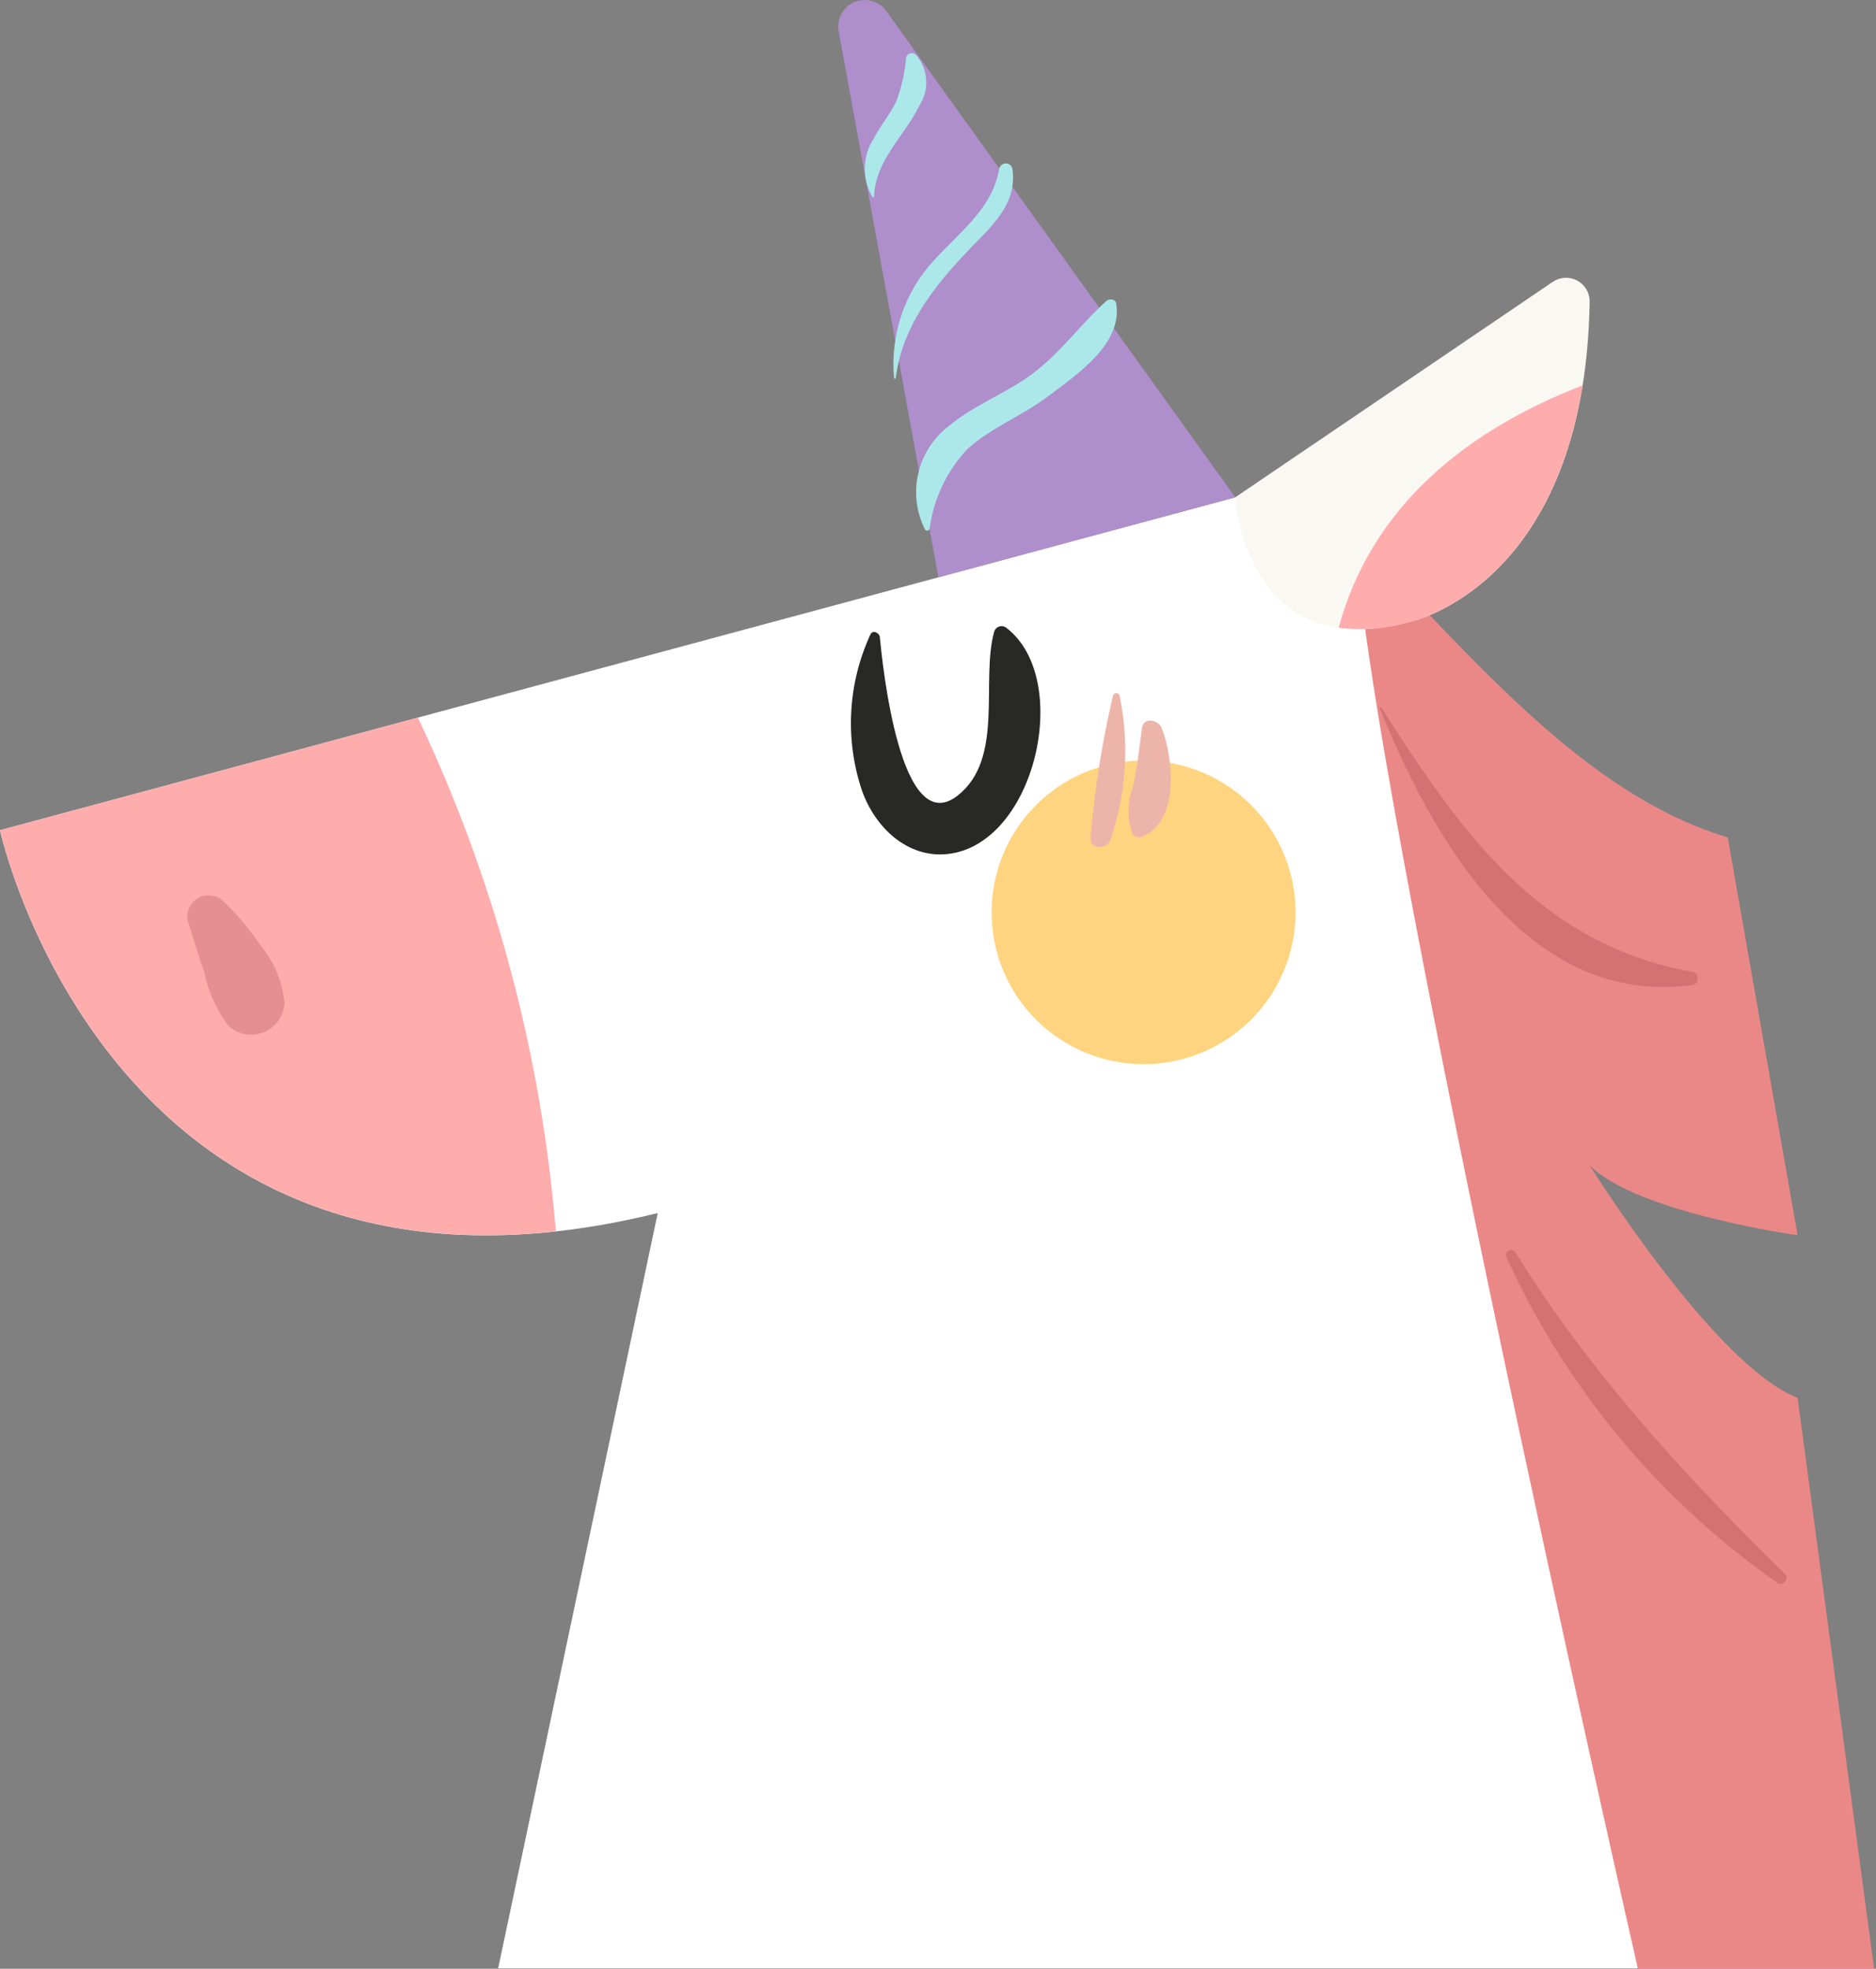 <svg width="163" height="171" viewBox="0 0 163 171" fill="none" xmlns="http://www.w3.org/2000/svg">
<rect x="0" y="0" width="163" height="171" fill="#808080" stroke="none"/>
<g clip-path="url(#clip0_2067_11)">
<path d="M142.304 170.96L120.082 39.759L0 72.11C0 72.11 9.779 117.038 57.149 105.36L43.284 170.96H142.304Z" fill="white"/>
<path d="M0 72.11C0 72.11 8.545 111.31 48.294 106.945C47.027 91.473 42.967 76.357 36.31 62.328L0 72.11Z" fill="#FFACAD"/>
<path d="M16.329 80.055C16.831 81.503 17.213 82.984 17.736 84.422C18.081 86.109 18.796 87.699 19.828 89.078C20.234 89.462 20.744 89.721 21.294 89.823C21.845 89.925 22.413 89.865 22.93 89.651C23.448 89.437 23.892 89.078 24.209 88.618C24.526 88.157 24.703 87.614 24.718 87.055C24.522 85.23 23.794 83.501 22.623 82.085C21.685 80.704 20.604 79.426 19.398 78.272C19.108 77.997 18.736 77.823 18.338 77.777C17.941 77.73 17.539 77.814 17.193 78.015C16.848 78.216 16.576 78.523 16.42 78.891C16.265 79.259 16.232 79.668 16.329 80.055Z" fill="#E58F93"/>
<path d="M75.624 55.116C73.666 59.363 73.4 64.195 74.881 68.631C75.99 71.816 78.822 74.591 82.398 74.169C89.959 73.277 93.206 59.041 87.489 54.57C87.406 54.491 87.304 54.435 87.193 54.406C87.082 54.378 86.965 54.378 86.855 54.407C86.744 54.437 86.642 54.494 86.56 54.573C86.477 54.653 86.417 54.752 86.383 54.861C85.192 59.126 87.284 65.906 83.212 69.097C78.223 73.006 76.681 57.763 76.445 55.338C76.409 54.958 75.819 54.672 75.624 55.116Z" fill="#282827"/>
<path d="M117.829 44.52C118.205 40.445 119.894 48.906 122.725 51.864C130.474 59.962 139.367 69.534 150.117 72.734L156.187 107.284C156.187 107.284 142.197 105.341 138.121 101.217C138.121 101.217 148.991 118.648 156.187 121.411L162.83 170.961H142.304C142.304 170.961 116.56 58.266 117.829 44.52Z" fill="#EA8888"/>
<path d="M122.496 54.013C122.496 54.013 137.727 50.894 138.121 26.187C138.123 25.813 138.022 25.446 137.831 25.125C137.639 24.805 137.363 24.542 137.033 24.366C136.702 24.191 136.33 24.109 135.957 24.129C135.583 24.149 135.222 24.271 134.913 24.482L107.329 43.195C107.329 43.195 108.138 57.852 122.496 54.013Z" fill="#F9F8F2"/>
<path d="M116.312 54.524C118.387 54.777 120.491 54.603 122.496 54.013C122.496 54.013 134.592 51.52 137.498 33.478C127.554 37.324 119.185 43.902 116.312 54.524Z" fill="#FFACAD"/>
<path d="M112.568 79.245C112.568 81.853 111.793 84.402 110.342 86.57C108.891 88.738 106.829 90.428 104.416 91.426C102.003 92.424 99.347 92.685 96.786 92.176C94.224 91.668 91.871 90.412 90.024 88.568C88.177 86.724 86.919 84.375 86.41 81.817C85.9 79.26 86.162 76.608 87.161 74.199C88.161 71.79 89.853 69.731 92.025 68.282C94.197 66.833 96.75 66.06 99.362 66.06C101.096 66.06 102.813 66.401 104.416 67.064C106.018 67.726 107.474 68.697 108.7 69.922C109.926 71.146 110.899 72.6 111.563 74.199C112.226 75.799 112.568 77.513 112.568 79.245Z" fill="#FFD480"/>
<path d="M96.706 60.412C95.757 64.466 95.102 68.582 94.745 72.73C94.688 73.791 96.14 73.828 96.477 72.964C97.87 68.928 98.145 64.591 97.273 60.412C97.254 60.351 97.217 60.298 97.166 60.26C97.115 60.223 97.053 60.202 96.989 60.202C96.926 60.202 96.864 60.223 96.813 60.26C96.762 60.298 96.724 60.351 96.706 60.412Z" fill="#EDB4A9"/>
<path d="M99.228 63.216C98.996 64.904 98.803 66.692 98.434 68.35C97.934 69.654 97.92 71.094 98.394 72.408C98.468 72.533 98.581 72.631 98.716 72.686C98.851 72.74 99 72.749 99.141 72.711C102.528 71.48 101.965 65.823 100.928 63.216C100.653 62.525 99.361 62.249 99.228 63.216Z" fill="#EDB4A9"/>
<path d="M119.889 61.522C124.383 72.685 132.73 87.544 147.085 85.547C147.656 85.468 147.636 84.514 147.085 84.416C133.728 82.038 126.919 72.252 120.023 61.465C119.981 61.399 119.857 61.441 119.889 61.522Z" fill="#D37272"/>
<path d="M130.903 109.213C136.074 120.576 144.207 130.343 154.452 137.494C154.943 137.821 155.488 137.091 155.075 136.688C146.285 128.092 138.189 119.257 131.664 108.769C131.603 108.673 131.507 108.604 131.396 108.577C131.285 108.55 131.168 108.567 131.069 108.625C130.97 108.682 130.898 108.776 130.867 108.886C130.836 108.995 130.849 109.113 130.903 109.213Z" fill="#D37272"/>
<path d="M107.329 43.195L77.011 0.961C76.701 0.529 76.25 0.217 75.735 0.079C75.22 -0.059 74.673 -0.015 74.187 0.204C73.701 0.423 73.306 0.804 73.069 1.281C72.833 1.758 72.769 2.302 72.889 2.821L81.535 50.144L107.329 43.195Z" fill="#AE8ECB"/>
<path d="M80.771 45.931C81.11 43.346 82.25 40.931 84.032 39.024C86.03 37.189 88.85 36.094 91.022 34.454C93.547 32.545 97.55 29.894 96.985 26.37C96.92 25.963 96.384 25.911 96.126 26.143C93.711 28.323 92.041 30.836 89.307 32.752C87.126 34.281 84.496 35.274 82.459 36.99C81.114 38.009 80.168 39.467 79.786 41.11C79.404 42.752 79.61 44.477 80.368 45.984C80.391 46.02 80.423 46.05 80.462 46.068C80.501 46.086 80.544 46.093 80.587 46.087C80.629 46.082 80.669 46.064 80.702 46.037C80.735 46.009 80.759 45.972 80.771 45.931Z" fill="#ACE8EA"/>
<path d="M77.828 32.827C78.457 27.913 81.703 24.204 85.051 20.805C86.809 19.021 88.355 17.223 87.961 14.616C87.924 14.494 87.849 14.388 87.747 14.312C87.645 14.237 87.521 14.196 87.394 14.196C87.267 14.196 87.143 14.237 87.041 14.312C86.939 14.388 86.864 14.494 86.828 14.616C86.128 18.816 82.2 20.838 79.913 24.158C78.192 26.706 77.403 29.767 77.681 32.827C77.682 32.846 77.69 32.864 77.704 32.878C77.717 32.891 77.736 32.898 77.755 32.898C77.774 32.898 77.792 32.891 77.806 32.878C77.819 32.864 77.828 32.846 77.828 32.827Z" fill="#ACE8EA"/>
<path d="M75.941 17.077C76.071 13.869 78.585 11.835 79.888 9.16C80.324 8.493 80.53 7.704 80.476 6.91C80.422 6.117 80.111 5.362 79.59 4.761C79.525 4.699 79.446 4.654 79.36 4.631C79.273 4.609 79.182 4.609 79.096 4.631C79.009 4.654 78.93 4.699 78.866 4.761C78.802 4.824 78.755 4.902 78.73 4.987C78.625 6.3 78.333 7.59 77.865 8.821C77.319 9.941 76.503 10.913 75.924 12.016C75.431 12.77 75.158 13.647 75.137 14.548C75.116 15.449 75.347 16.337 75.804 17.114C75.813 17.128 75.825 17.138 75.84 17.144C75.855 17.15 75.871 17.151 75.886 17.146C75.902 17.142 75.915 17.133 75.925 17.121C75.935 17.108 75.941 17.093 75.941 17.077Z" fill="#ACE8EA"/>
</g>
<defs>
<clipPath id="clip0_2067_11">
<rect width="162.83" height="170.961" fill="white"/>
</clipPath>
</defs>
</svg>
